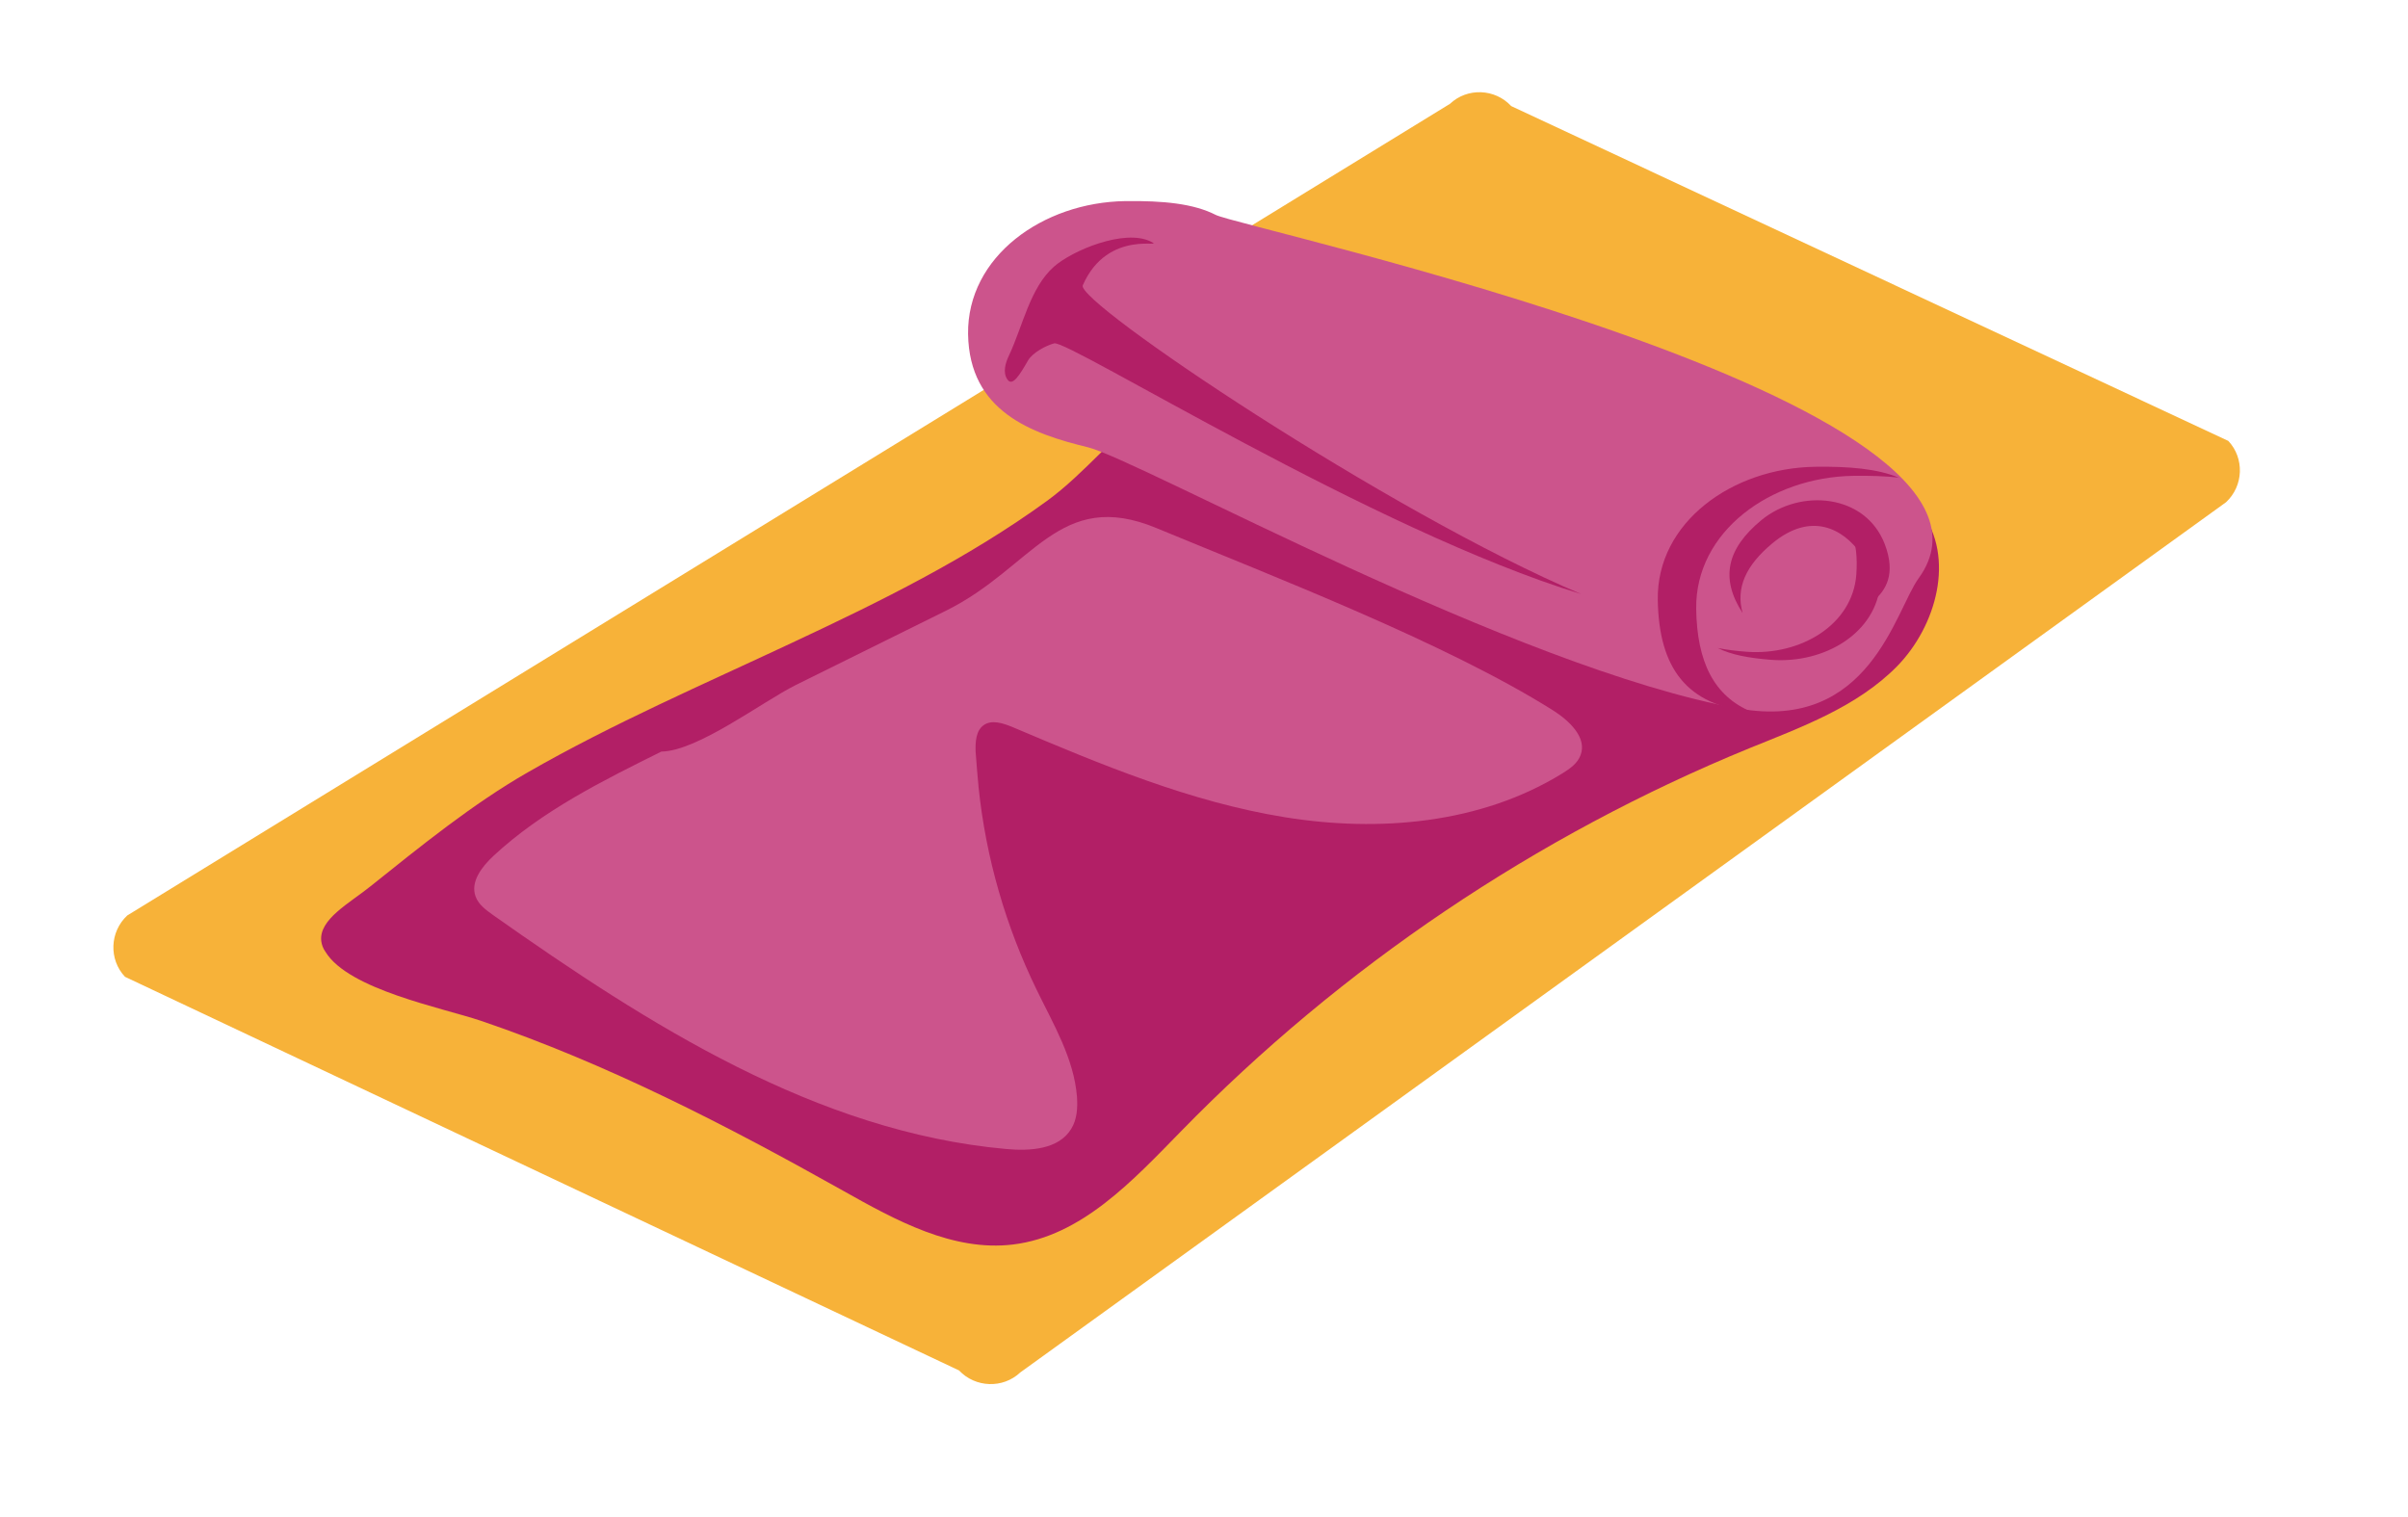 <?xml version="1.0" encoding="UTF-8"?> <svg xmlns="http://www.w3.org/2000/svg" width="2625" height="1654" viewBox="0 0 2625 1654" fill="none"><path d="M1045.46 1493.97L136.257 1064.86C118.472 1045.95 119.567 1015.81 138.719 997.994L1580.64 113.182C1599.52 95.371 1629.61 96.467 1647.4 115.648L2429.1 480.644C2446.88 499.551 2445.79 529.693 2426.63 547.505L1112.22 1496.16C1093.34 1513.97 1063.24 1512.88 1045.46 1493.97Z" fill="#F7B239"></path><path d="M350.218 1025.95C347.482 1002.11 381.136 984.569 403.846 966.209C458.02 922.914 514.931 876.605 575.125 842.078C668.151 788.644 766.651 746.171 863.508 700.683C959.545 655.744 1055.31 608.612 1141.22 546.136C1183.08 515.719 1216.74 471.328 1258.32 442.282C1307.85 407.755 1380.9 438.72 1434.8 456.805C1590.49 509.691 1746.17 562.303 1901.85 615.189C1939.34 627.794 1978.46 640.673 2017.59 634.918C2056.71 628.89 2095.02 597.652 2094.47 557.919C2131.41 607.79 2111.16 682.324 2067.93 726.441C2024.43 770.559 1964.24 792.48 1906.78 815.772C1674.76 910.857 1462.44 1053.9 1287.33 1233.38C1234.79 1287.09 1178.98 1347.65 1104.28 1356.69C1038.89 1364.64 976.508 1330.38 919.05 1298.05C792.096 1226.8 662.132 1159.67 524.233 1112.81C481.824 1098.56 380.042 1078.83 354.87 1037.73C352.134 1033.89 350.766 1030.06 350.218 1025.95Z" fill="#B21F66"></path><path d="M2091.46 630.534C2066.02 665.608 2038.11 797.686 1895.83 772.476C1652.6 729.181 1240.81 500.648 1185.55 487.495C1124.53 472.698 1056.68 448.584 1055.31 364.186C1054.21 279.787 1136.57 220.599 1226.59 219.229C1268.17 218.681 1301.28 221.969 1325.36 234.3C1353.27 248.549 2231.82 437.349 2091.46 630.534Z" fill="#CC548C"></path><path d="M1849.05 663.69C1847.95 579.292 1930.31 520.103 2020.33 518.733C2038.38 518.459 2055.07 519.007 2069.85 520.651C2046.59 511.061 2016.22 508.32 1978.46 508.868C1888.45 510.238 1805.82 569.427 1807.18 653.825C1808.28 728.907 1839.2 768.914 1909.51 776.038C1868.47 759.049 1849.87 721.782 1849.05 663.69Z" fill="#B21F66"></path><path d="M2023.61 626.423C2019.5 681.227 1962.87 714.658 1904.59 710.548C1892.82 709.726 1882.15 708.355 1872.58 706.437C1887.08 713.836 1906.5 717.398 1930.85 719.316C1989.13 723.7 2045.77 689.996 2049.87 635.192C2053.43 586.416 2035.65 559.014 1990.77 550.52C2016.49 563.673 2026.34 588.608 2023.61 626.423Z" fill="#B21F66"></path><path d="M1932.22 592.171C1974.36 557.37 2009.11 576.277 2028.53 603.679C2051.52 636.014 2008.83 672.185 2014.03 680.405C2009.38 664.786 2079.7 658.483 2054.53 592.993C2033.46 538.462 1962.59 532.16 1920.19 566.961C1882.7 597.925 1874.77 629.985 1899.66 668.348C1892 640.672 1903.22 616.284 1932.22 592.171Z" fill="#B21F66"></path><path d="M1723.46 647.521C1514.42 559.013 1172.14 329.109 1180.35 311.024C1207.98 247.999 1272.28 272.113 1254.49 263.344C1225.77 249.095 1168.58 273.209 1148.88 290.746C1122.89 313.764 1114.95 355.415 1100.18 386.928C1096.07 395.422 1092.79 406.109 1098.26 413.782C1103.74 421.728 1111.67 408.575 1120.7 392.956C1125.35 384.735 1139.85 376.789 1149.15 374.323C1164.2 369.938 1497.73 578.742 1723.46 647.521Z" fill="#B21F66"></path><path d="M1066.8 858.518C1074.73 934.97 1096.35 1009.78 1130 1078.83C1148.33 1116.65 1170.77 1153.91 1174.05 1195.84C1174.87 1207.89 1174.05 1220.5 1167.76 1230.64C1154.08 1253.11 1122.89 1255.03 1096.62 1252.56C890.048 1233.93 706.73 1116.92 537.366 997.446C529.705 991.966 521.771 986.212 518.487 977.443C512.468 961.276 525.328 944.835 537.914 933.052C590.72 884.002 656.386 851.394 720.958 819.333C760.631 818.785 831.222 764.803 867.612 746.718C922.333 719.59 976.782 692.736 1031.5 665.608C1126.17 618.75 1154.63 531.612 1260.79 575.729C1388.29 628.615 1575.71 700.682 1692.54 774.12C1710.33 785.355 1730.57 803.988 1722.91 823.443C1719.63 832.212 1711.42 837.967 1703.49 842.899C1614.56 897.977 1503.48 907.568 1400.33 890.853C1297.18 874.137 1199.77 833.308 1103.46 792.479C1093.34 788.369 1081.03 784.259 1072.27 790.561C1063.79 796.589 1063.24 808.92 1063.52 819.333C1064.61 832.486 1065.43 845.365 1066.8 858.518Z" fill="#CC548C"></path></svg> 